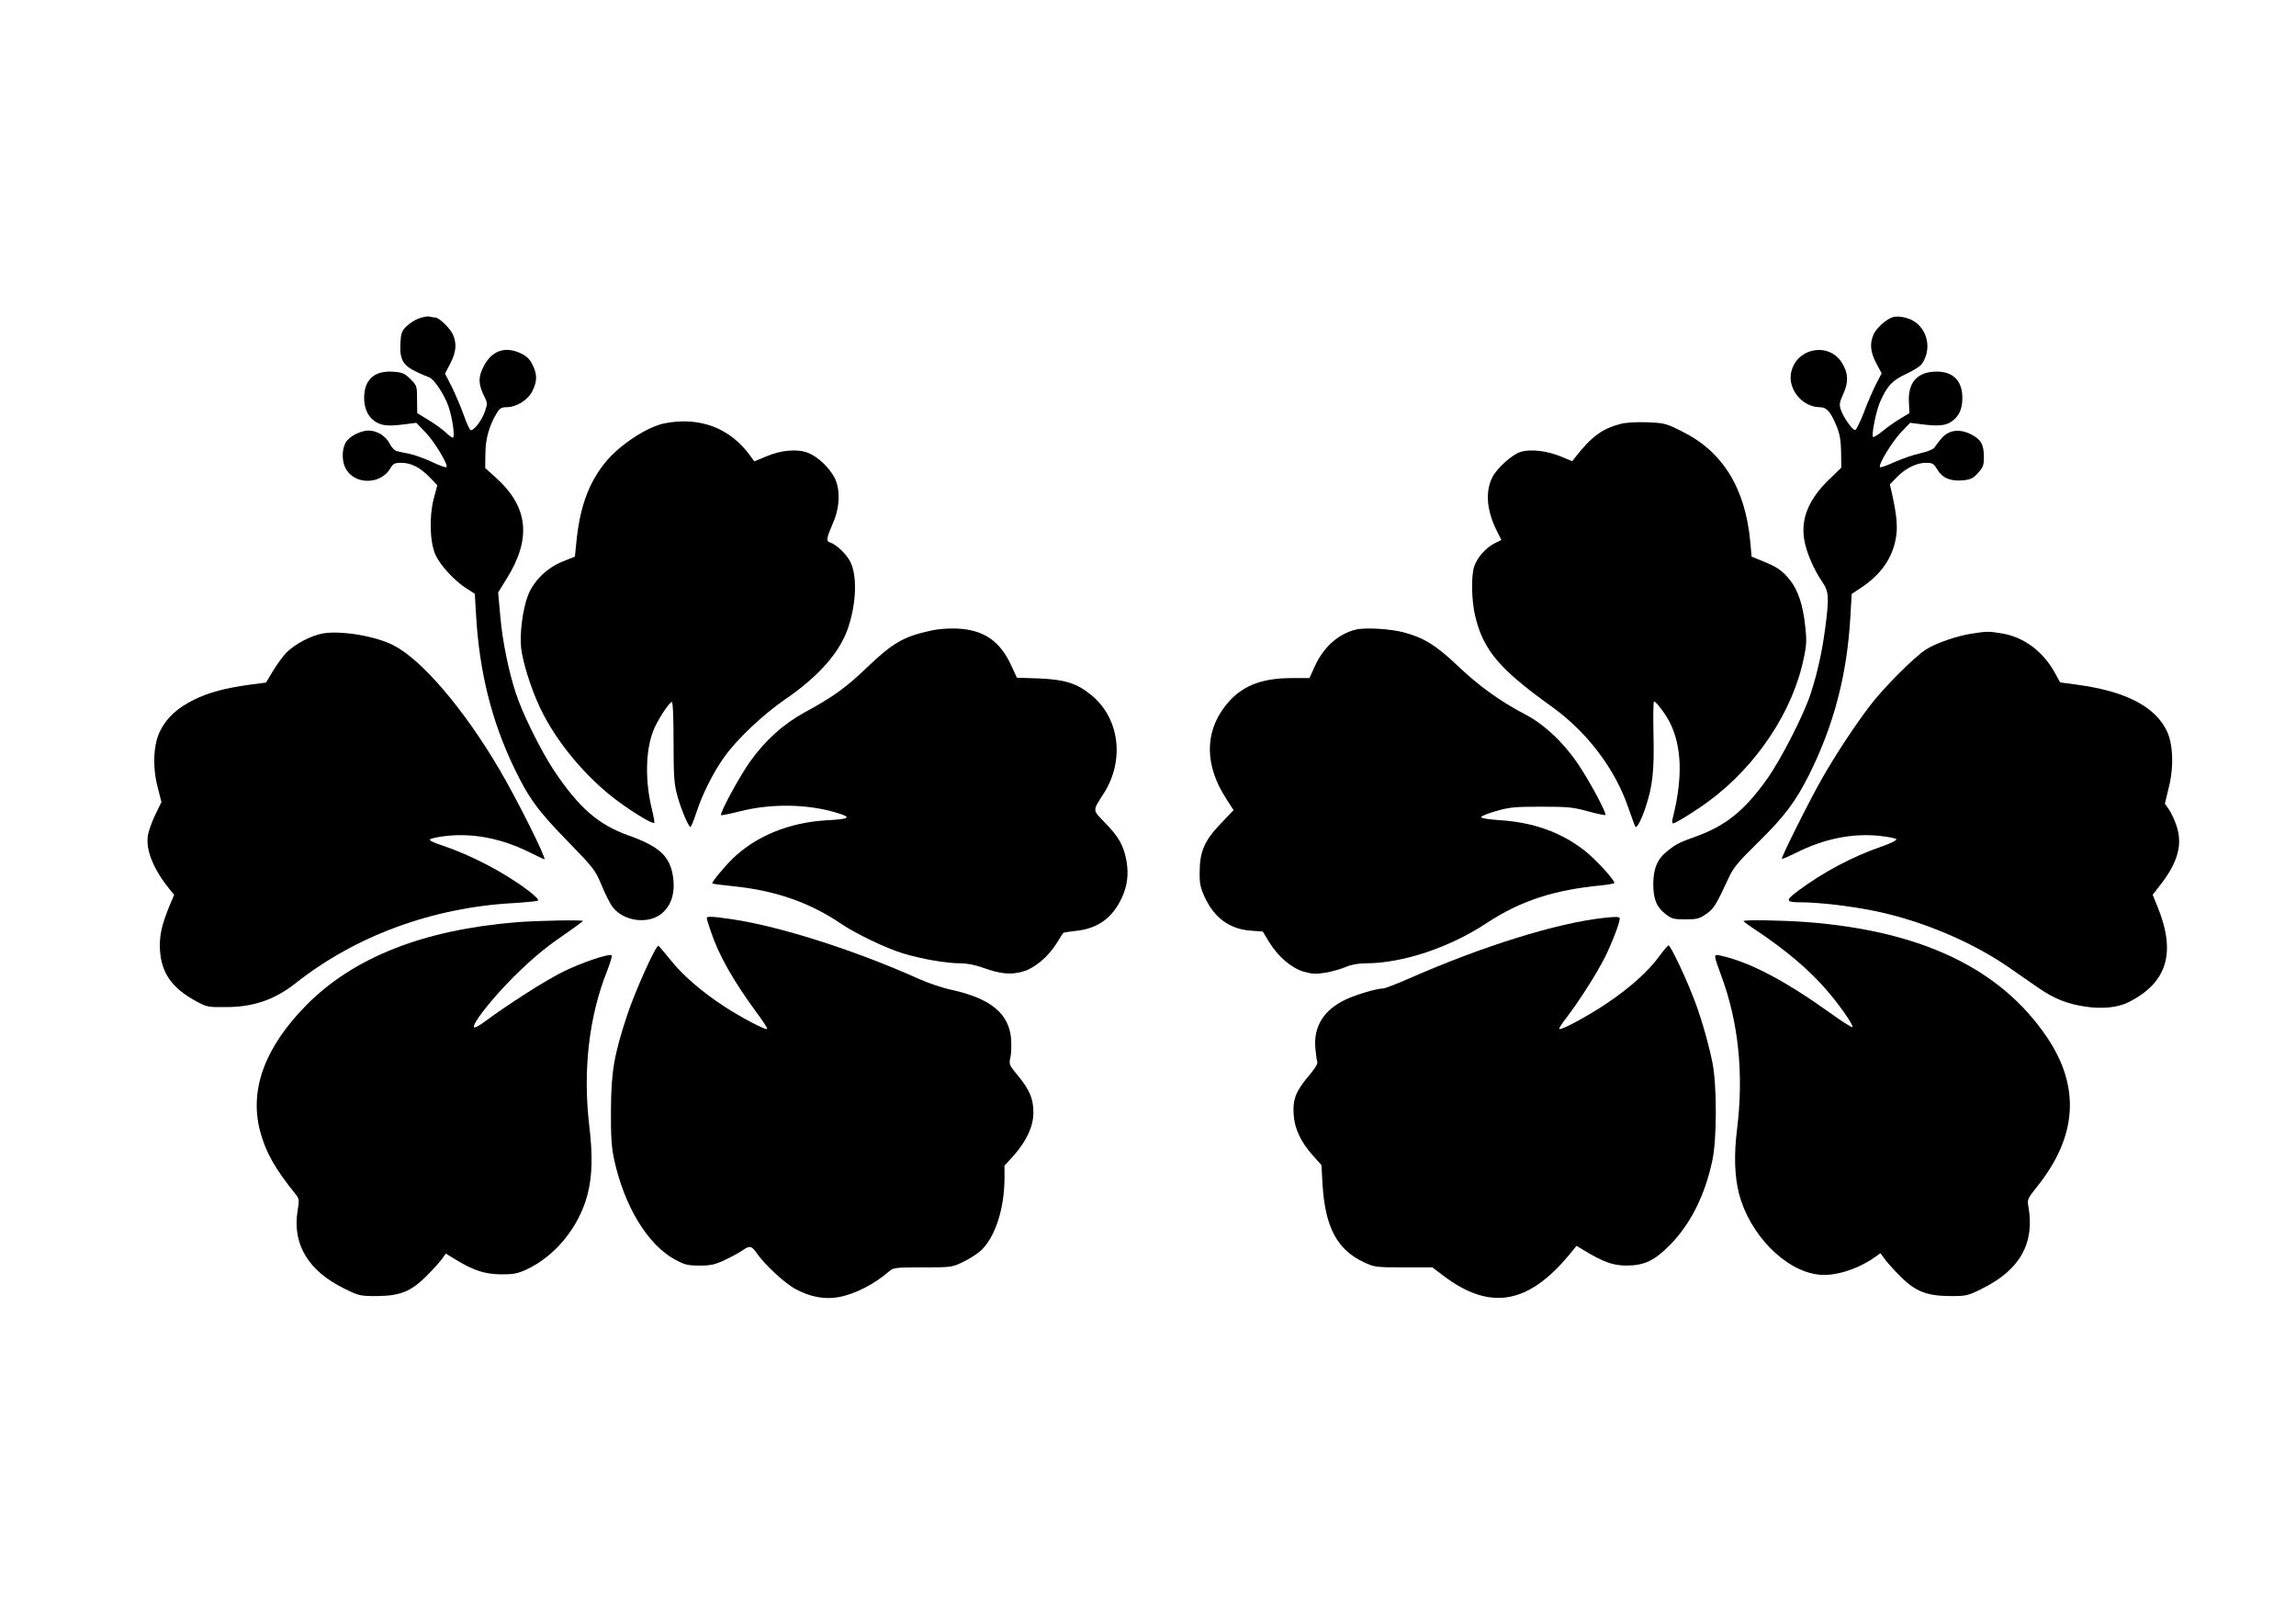 <?xml version="1.0" standalone="no"?>
<!DOCTYPE svg PUBLIC "-//W3C//DTD SVG 20010904//EN"
 "http://www.w3.org/TR/2001/REC-SVG-20010904/DTD/svg10.dtd">
<svg version="1.0" xmlns="http://www.w3.org/2000/svg"
 width="1280pt" height="904pt" viewBox="0 0 1280 904"
 preserveAspectRatio="xMidYMid meet">
<g transform="translate(0,904) scale(0.1,-0.1)"
fill="#000000" stroke="none">
<path d="M2336 7265 c-22 -7 -53 -28 -70 -44 -27 -27 -31 -39 -34 -98 -4 -87
15 -121 90 -156 29 -14 61 -27 70 -30 27 -9 86 -97 108 -162 23 -66 38 -175
24 -175 -4 0 -22 13 -39 29 -16 16 -59 47 -95 69 l-64 39 -1 76 c0 75 -1 78
-37 114 -33 32 -44 37 -96 41 -105 7 -162 -44 -162 -147 0 -63 26 -113 72
-137 35 -18 69 -20 156 -9 l63 8 52 -54 c50 -52 128 -182 116 -193 -3 -4 -40
9 -81 29 -41 19 -97 39 -124 45 -27 5 -59 12 -71 15 -13 3 -31 21 -42 44 -22
42 -70 71 -118 71 -45 -1 -110 -35 -127 -69 -22 -41 -20 -109 4 -148 53 -87
193 -84 246 6 16 27 24 31 62 31 54 0 105 -26 159 -82 l41 -43 -20 -75 c-26
-100 -22 -243 10 -313 25 -57 106 -145 172 -187 l47 -30 7 -118 c18 -315 86
-589 211 -850 81 -169 133 -241 300 -412 145 -149 153 -159 189 -245 20 -49
48 -104 61 -121 61 -80 197 -98 272 -38 56 45 78 117 65 207 -17 114 -76 168
-246 229 -171 61 -277 153 -417 362 -72 108 -177 319 -213 431 -42 130 -75
291 -87 431 l-12 131 47 76 c140 224 122 400 -58 563 l-61 55 1 82 c1 84 22
156 64 225 16 26 26 32 53 32 56 0 119 39 145 90 27 55 28 92 1 146 -15 31
-32 48 -63 63 -88 43 -163 18 -209 -70 -32 -61 -31 -102 3 -169 18 -35 18 -41
4 -82 -17 -52 -66 -114 -81 -105 -6 4 -23 41 -38 84 -15 43 -45 112 -65 154
l-39 76 30 58 c32 63 36 108 15 158 -14 34 -78 97 -99 97 -7 0 -21 2 -32 5
-11 3 -38 -2 -59 -10z"/>
<path d="M10552 7272 c-36 -11 -93 -62 -108 -98 -21 -51 -17 -96 16 -159 l30
-56 -32 -62 c-17 -34 -48 -104 -67 -156 -20 -52 -42 -96 -48 -98 -13 -5 -65
68 -81 114 -9 28 -7 41 15 89 29 64 27 115 -8 171 -76 122 -263 81 -285 -62
-13 -92 68 -185 162 -185 38 0 61 -27 95 -111 16 -40 22 -77 23 -140 l1 -86
-71 -69 c-112 -109 -156 -218 -135 -336 12 -68 53 -164 100 -232 37 -53 39
-86 16 -261 -18 -133 -43 -245 -80 -360 -38 -118 -165 -366 -242 -475 -127
-179 -233 -264 -401 -324 -89 -32 -106 -40 -155 -79 -56 -43 -79 -96 -80 -181
-1 -87 18 -133 69 -172 33 -26 45 -29 110 -29 64 0 77 3 116 30 43 30 54 48
127 205 25 54 53 87 160 192 148 145 210 227 286 378 139 278 213 561 231 887
l7 122 53 35 c111 74 176 167 194 281 10 59 4 122 -21 237 l-13 58 39 40 c49
50 109 80 162 80 36 0 43 -4 61 -34 29 -50 73 -69 140 -64 48 4 60 10 89 41
29 32 33 44 33 89 0 70 -16 98 -70 126 -65 33 -124 26 -165 -20 -16 -19 -34
-42 -40 -52 -6 -10 -37 -23 -80 -33 -38 -8 -103 -31 -144 -49 -41 -19 -77 -32
-80 -28 -12 11 66 140 116 193 l52 54 63 -8 c93 -12 136 -8 169 16 41 29 59
69 59 131 0 101 -58 153 -161 146 -96 -7 -143 -66 -137 -171 l3 -60 -50 -30
c-27 -16 -72 -47 -98 -69 -27 -22 -51 -37 -55 -34 -10 10 17 145 39 195 39 90
69 121 145 156 39 18 79 43 88 56 58 83 32 199 -54 244 -34 17 -80 25 -108 17z"/>
<path d="M3704 6680 c-95 -19 -246 -118 -324 -211 -93 -112 -143 -242 -164
-425 l-11 -107 -70 -28 c-87 -35 -163 -110 -193 -192 -28 -74 -45 -208 -37
-287 9 -81 55 -229 107 -338 90 -189 257 -389 435 -520 93 -68 192 -127 200
-119 3 3 -3 36 -12 73 -39 156 -37 325 6 438 20 54 86 157 104 163 6 2 10 -76
10 -219 0 -181 3 -236 18 -292 18 -73 65 -186 76 -186 4 0 19 37 34 83 33 100
92 219 154 306 71 100 216 237 338 321 189 129 309 265 354 403 46 137 50 290
11 366 -21 42 -77 95 -110 106 -26 8 -24 21 16 115 37 86 39 184 6 248 -31 58
-94 117 -148 138 -60 23 -150 15 -234 -21 l-65 -27 -20 28 c-113 158 -283 223
-481 184z"/>
<path d="M9035 6677 c-102 -26 -163 -71 -252 -185 l-18 -23 -65 27 c-78 32
-172 42 -225 24 -47 -15 -130 -91 -155 -140 -41 -81 -32 -187 25 -300 l25 -50
-38 -19 c-49 -25 -96 -78 -113 -128 -18 -50 -16 -190 5 -277 45 -190 136 -297
424 -503 200 -143 357 -350 431 -569 19 -54 36 -101 38 -103 8 -10 34 39 57
109 39 116 49 205 44 408 -2 100 -1 182 3 182 11 0 64 -70 87 -115 69 -136 74
-313 17 -537 -4 -16 -3 -28 2 -28 14 0 125 69 201 125 266 197 468 501 528
797 16 74 17 100 7 185 -12 111 -40 194 -83 248 -41 52 -73 75 -149 105 l-66
27 -7 79 c-27 301 -153 506 -379 618 -91 46 -100 48 -195 52 -61 2 -118 -1
-149 -9z"/>
<path d="M5187 5524 c-151 -33 -212 -69 -357 -208 -113 -109 -189 -163 -344
-247 -120 -66 -219 -155 -304 -274 -61 -86 -171 -289 -162 -299 3 -2 48 7 100
20 176 46 385 43 548 -8 83 -25 70 -34 -63 -41 -205 -12 -391 -88 -520 -213
-50 -49 -119 -133 -114 -139 3 -2 54 -9 114 -15 234 -23 430 -91 603 -209 85
-57 251 -137 347 -166 102 -31 241 -55 318 -55 38 0 84 -9 128 -25 97 -35 155
-40 221 -21 67 19 140 81 189 158 18 29 34 55 36 57 2 3 35 8 73 12 120 13
202 72 254 184 31 67 39 131 26 206 -16 86 -42 132 -118 211 -73 76 -73 64 -8
166 119 188 86 425 -76 552 -78 62 -144 82 -286 88 l-123 4 -33 72 c-63 134
-153 195 -299 202 -51 2 -108 -2 -150 -12z"/>
<path d="M7557 5530 c-98 -25 -179 -98 -228 -206 l-29 -64 -98 0 c-177 0 -289
-47 -374 -159 -113 -147 -111 -329 7 -512 l42 -65 -72 -76 c-90 -93 -117 -156
-117 -270 -1 -64 4 -86 29 -141 55 -116 138 -176 256 -185 l67 -5 35 -58 c50
-82 124 -145 194 -166 47 -13 67 -14 122 -5 36 6 87 21 113 32 31 13 70 20
109 20 205 0 467 87 673 223 189 125 378 187 647 212 37 4 67 10 67 13 0 19
-109 136 -168 182 -131 101 -284 156 -472 168 -61 4 -104 11 -103 17 1 6 39
21 85 34 72 21 104 24 248 24 146 0 176 -2 260 -25 52 -14 97 -24 100 -21 8 8
-82 178 -146 274 -81 124 -195 232 -302 287 -138 72 -256 157 -374 269 -122
116 -190 158 -303 188 -74 20 -217 28 -268 15z"/>
<path d="M1801 5509 c-67 -12 -157 -59 -204 -107 -20 -20 -53 -66 -75 -102
l-39 -65 -84 -11 c-142 -19 -236 -44 -318 -85 -93 -46 -150 -99 -187 -171 -39
-75 -45 -201 -15 -317 l21 -82 -35 -72 c-19 -40 -38 -93 -41 -118 -11 -80 32
-185 119 -293 l28 -34 -25 -59 c-45 -109 -59 -171 -54 -252 8 -125 68 -210
199 -281 62 -34 68 -35 169 -34 153 0 271 41 388 133 335 265 765 423 1220
447 64 4 123 10 130 13 8 5 -12 25 -55 58 -134 101 -318 197 -486 253 -42 13
-65 26 -60 31 5 5 46 14 91 19 152 17 314 -15 472 -95 38 -19 72 -35 75 -35
14 0 -155 339 -251 501 -198 337 -433 612 -591 692 -99 51 -291 83 -392 66z"/>
<path d="M11000 5509 c-86 -12 -211 -55 -265 -91 -67 -44 -237 -215 -311 -313
-86 -113 -190 -272 -263 -399 -69 -120 -233 -447 -227 -453 2 -3 36 12 75 31
159 81 320 113 473 96 45 -5 85 -13 90 -18 5 -5 -30 -23 -82 -41 -165 -57
-324 -142 -463 -245 -76 -56 -74 -66 14 -66 95 0 269 -20 399 -46 262 -52 548
-171 755 -314 55 -38 132 -91 172 -119 85 -58 156 -87 256 -102 95 -15 184 -6
245 25 215 109 265 276 159 534 l-26 64 51 66 c92 121 117 220 80 324 -11 32
-30 71 -42 88 l-21 30 21 87 c30 116 25 245 -10 318 -66 137 -231 222 -500
258 l-95 13 -27 49 c-66 123 -175 204 -298 224 -72 12 -82 12 -160 0z"/>
<path d="M3940 3922 c0 -5 11 -40 24 -78 45 -132 125 -273 253 -447 36 -48 63
-90 60 -93 -8 -8 -142 62 -237 124 -124 80 -235 176 -303 262 -33 41 -63 76
-66 78 -14 5 -131 -254 -175 -388 -73 -221 -89 -315 -90 -530 -1 -143 3 -204
17 -270 56 -262 187 -478 339 -561 56 -30 72 -34 138 -34 64 0 85 5 143 32 38
18 81 42 97 53 39 28 51 25 79 -16 44 -64 158 -170 218 -201 80 -43 162 -58
238 -44 92 17 201 73 283 145 22 19 36 21 185 21 161 0 163 0 228 31 36 17 83
48 104 69 75 76 124 230 125 393 l0 74 51 56 c72 82 110 163 110 239 1 76 -21
128 -87 208 -48 58 -50 62 -41 100 5 22 6 68 4 102 -11 142 -113 227 -332 275
-49 10 -130 38 -180 60 -349 157 -771 293 -1040 333 -114 17 -145 18 -145 7z"/>
<path d="M8940 3923 c-258 -28 -669 -155 -1083 -337 -71 -31 -136 -56 -145
-56 -35 0 -150 -34 -208 -61 -124 -58 -182 -151 -171 -273 3 -34 8 -68 11 -76
4 -9 -16 -41 -49 -79 -70 -82 -89 -131 -83 -214 5 -78 39 -152 106 -227 l49
-55 6 -108 c15 -239 81 -364 232 -434 58 -27 66 -28 220 -28 l160 0 65 -49
c257 -193 469 -157 698 119 l41 50 38 -23 c114 -69 166 -87 243 -87 98 1 154
28 240 115 114 116 194 274 236 470 26 118 26 417 1 545 -25 122 -69 273 -113
381 -47 119 -122 274 -132 274 -4 0 -28 -28 -52 -61 -61 -84 -164 -176 -289
-260 -106 -72 -259 -154 -268 -145 -3 3 15 31 40 63 72 94 166 242 213 334 40
80 84 195 84 219 0 10 -20 11 -90 3z"/>
<path d="M2880 3899 c-518 -42 -907 -195 -1171 -461 -231 -234 -319 -470 -260
-700 31 -119 83 -212 201 -358 18 -23 19 -31 9 -90 -30 -186 60 -335 260 -433
83 -41 89 -42 181 -42 132 1 192 26 280 114 36 36 74 79 85 94 l20 29 59 -36
c99 -60 161 -79 251 -80 67 0 90 4 140 27 161 75 293 237 340 417 27 102 30
219 10 385 -36 307 -2 607 99 861 18 46 30 86 26 89 -16 10 -161 -39 -265 -89
-96 -46 -323 -191 -452 -288 -24 -17 -46 -28 -50 -25 -15 15 98 159 221 282
93 92 168 156 259 219 70 48 127 90 127 92 0 7 -258 2 -370 -7z"/>
<path d="M9720 3905 c0 -2 35 -28 78 -56 163 -110 280 -209 379 -321 73 -83
159 -205 150 -214 -3 -3 -60 33 -125 80 -255 182 -449 284 -614 320 -36 8 -35
4 6 -108 98 -262 128 -550 90 -861 -18 -143 -14 -262 11 -360 59 -226 255
-427 440 -450 91 -12 220 28 319 98 l29 21 26 -35 c14 -19 52 -61 86 -95 83
-83 146 -108 276 -109 93 0 98 1 182 43 208 103 292 253 255 457 -7 38 -4 44
47 108 226 281 244 558 56 836 -260 383 -699 592 -1341 641 -139 10 -350 14
-350 5z"/>
</g>
</svg>
